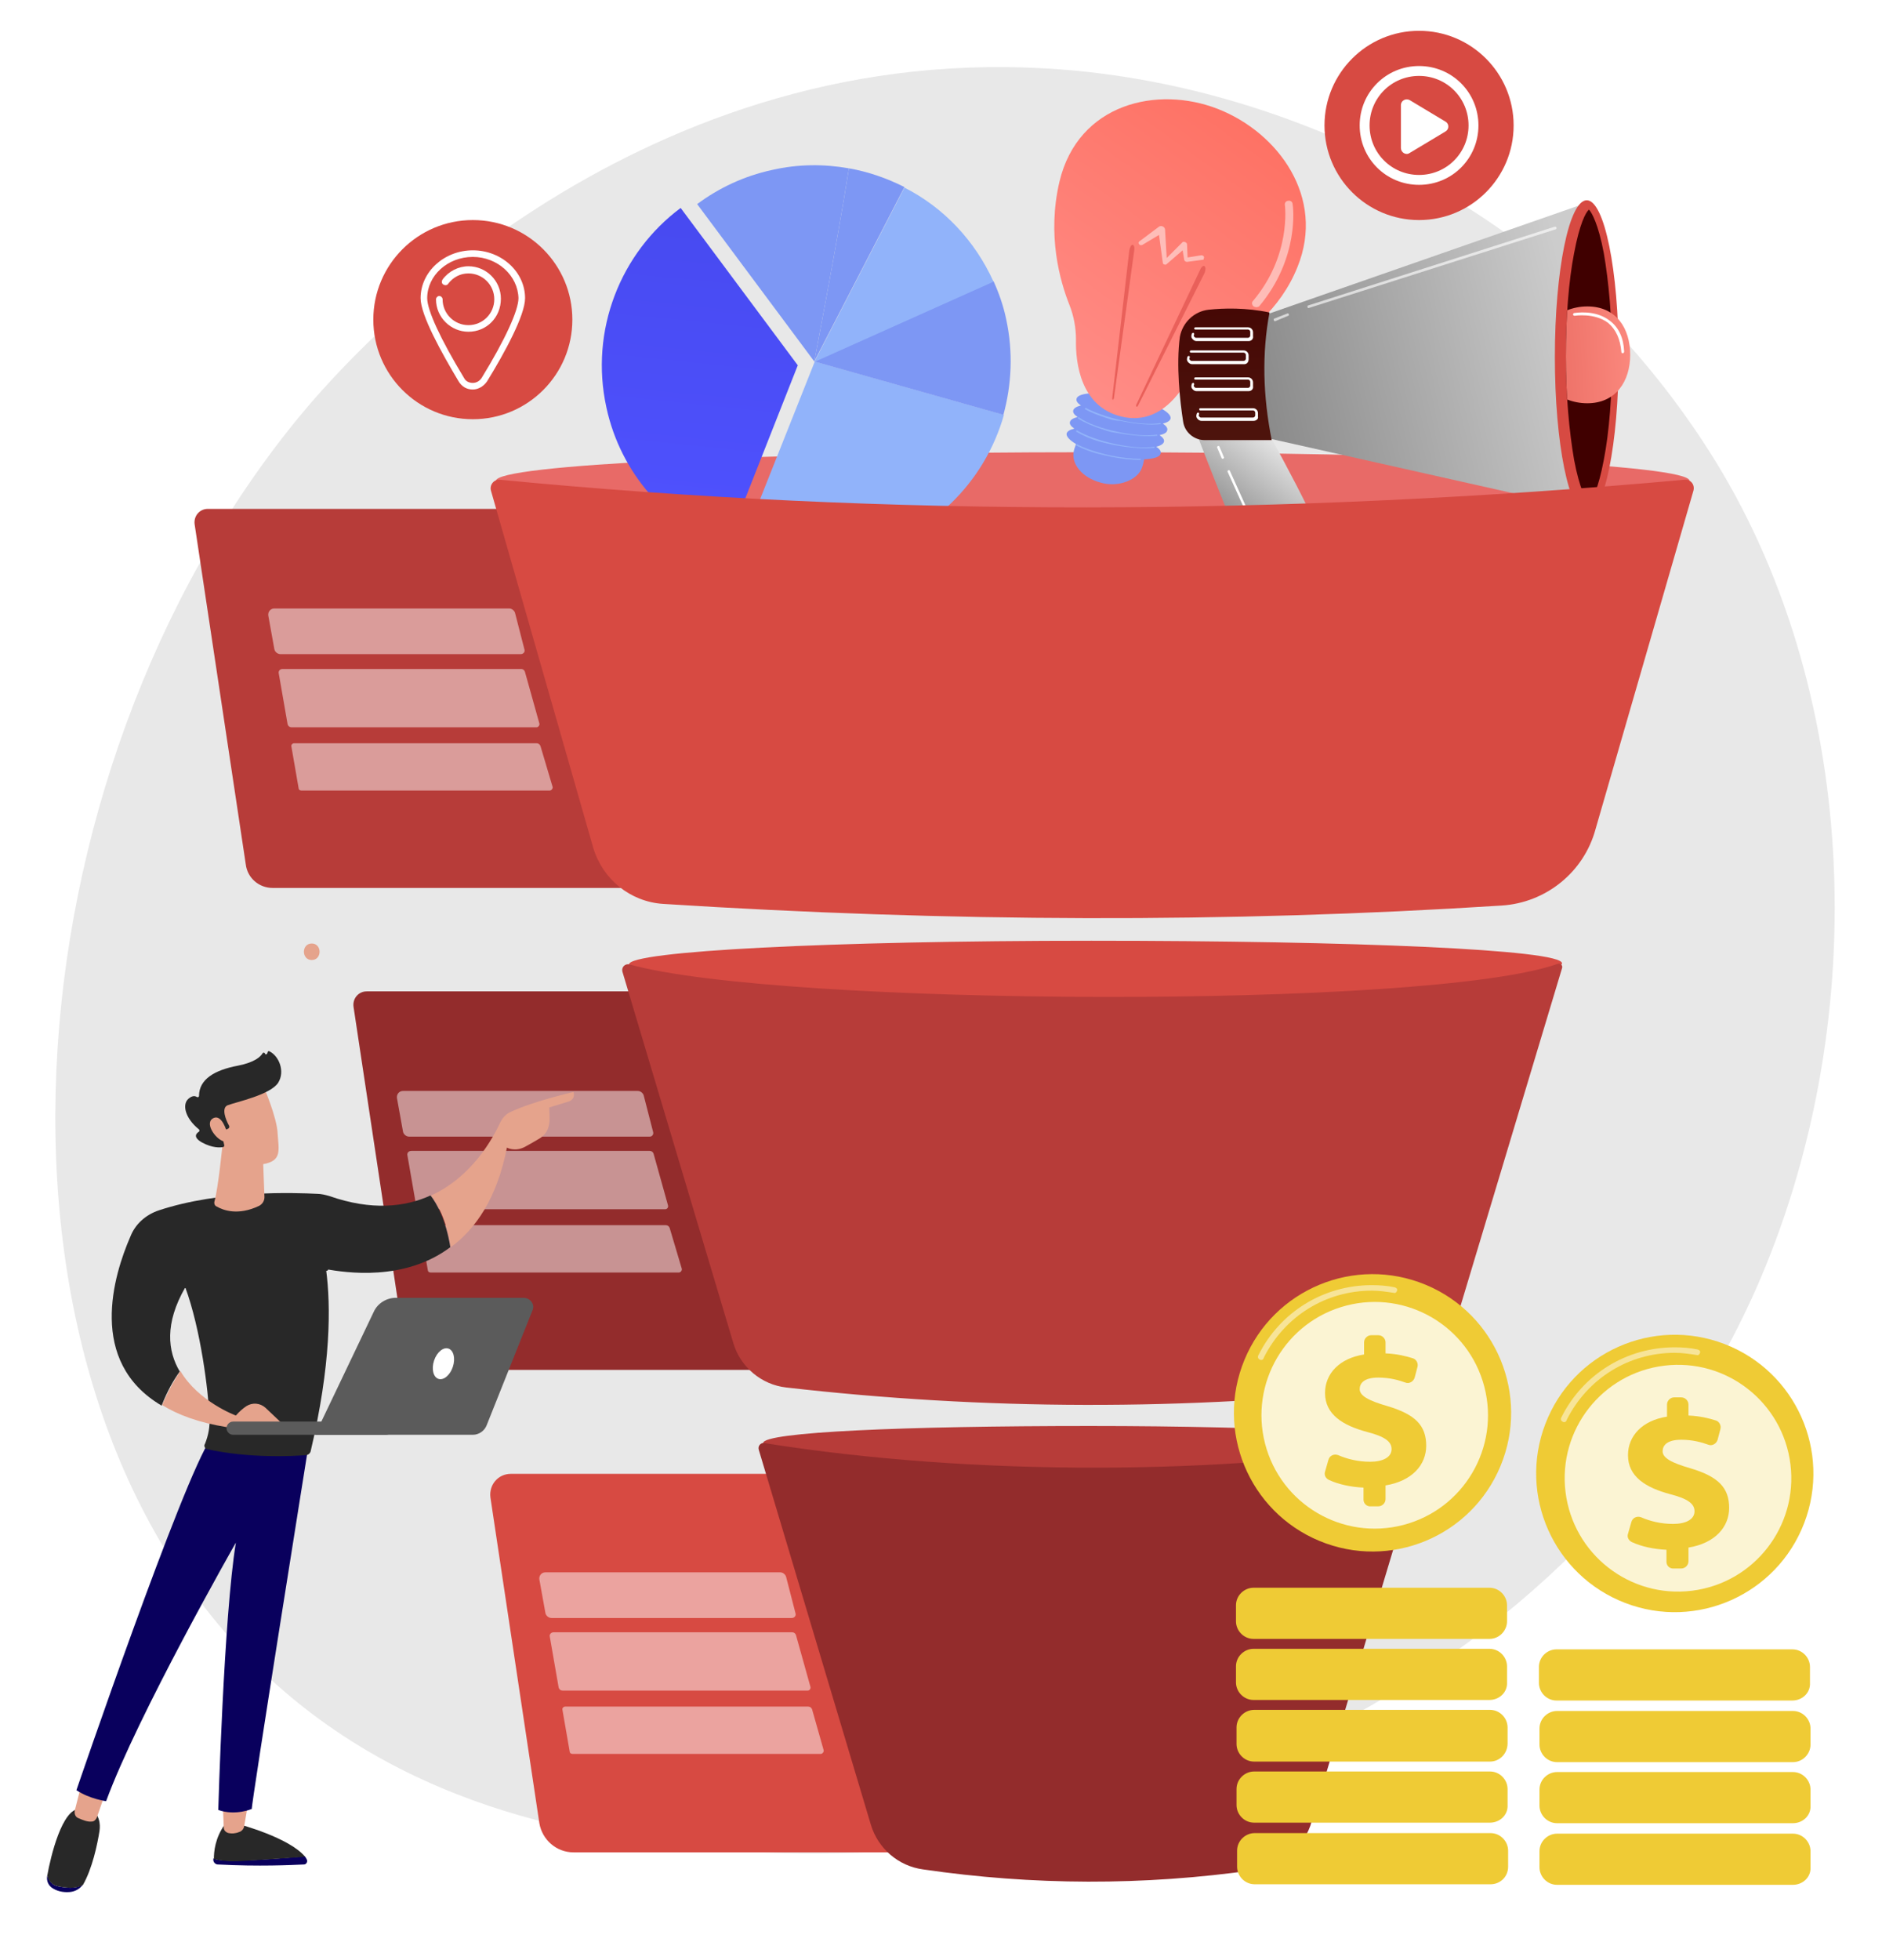 <?xml version="1.0" encoding="utf-8"?>
<!-- Generator: Adobe Illustrator 26.0.3, SVG Export Plug-In . SVG Version: 6.00 Build 0)  -->
<svg version="1.1" xmlns="http://www.w3.org/2000/svg" xmlns:xlink="http://www.w3.org/1999/xlink" x="0px" y="0px" width="342.3px"
	 height="356.2px" viewBox="0 0 342.3 356.2" style="enable-background:new 0 0 342.3 356.2;" xml:space="preserve">
<style type="text/css">
	.st0{fill:#E8E8E8;}
	.st1{fill:#B73C39;}
	.st2{opacity:0.49;fill:#FFFFFF;}
	.st3{fill:#932C2C;}
	.st4{fill:#D74A42;}
	.st5{fill:#E86A67;}
	.st6{fill:#7D97F4;}
	.st7{fill:#91B3FA;}
	.st8{fill:url(#SVGID_1_);}
	.st9{fill:url(#SVGID_00000102525348393690621430000009346525963222069687_);}
	.st10{fill:url(#SVGID_00000058555937507522724940000011799020853405816451_);}
	.st11{fill:url(#SVGID_00000111909906618428381060000015805246718066620826_);}
	.st12{fill:url(#SVGID_00000152983084011497155650000006577843945962771592_);}
	.st13{fill:url(#SVGID_00000051376690000405405330000013822402586456414653_);}
	
		.st14{clip-path:url(#SVGID_00000008868066867739213870000005021922199138956418_);fill:url(#SVGID_00000139282315306930230990000003579471724683662520_);}
	.st15{fill:url(#SVGID_00000076592946541053605150000018235904056517949340_);}
	.st16{fill:#FFFFFF;}
	.st17{opacity:0.64;fill:#FFFFFF;}
	.st18{fill:url(#SVGID_00000098906199583353641040000004234040375496524934_);}
	.st19{fill-rule:evenodd;clip-rule:evenodd;fill:#FFFFFF;}
	.st20{fill:#EFCB35;}
	.st21{opacity:0.78;fill:#FFFFFF;}
	.st22{fill:#09005D;}
	.st23{fill:#282828;}
	.st24{fill:#E5A38C;}
	.st25{fill:#5B5B5B;}
</style>
<g id="Background">
</g>
<g id="Illustration">
	<path class="st0" d="M320.2,232.4C287.4,309,200.8,341.9,133,336.3c-18.5-1.5-55.8-4.6-84.9-32.1C-7.7,251.4,0.9,140.9,54.3,75.9
		c6.9-8.4,54.6-64.5,128.8-63.7c54.4,0.5,92.6,31.3,97.2,35.1c5.9,4.8,18.8,16.3,30.5,34.6C338.2,124.7,340.6,184.5,320.2,232.4z"/>
	<g>
		<path class="st1" d="M129.3,161.4H49.6c-2.5,0-4.6-1.8-4.9-4.3l-9.3-61.8c-0.2-1.5,0.9-2.8,2.4-2.8h91.5V161.4z"/>
		<g>
			<path class="st2" d="M97.6,132.2H53c-0.3,0-0.6-0.2-0.7-0.6l-1.6-9.2c-0.1-0.4,0.2-0.8,0.7-0.8h43.4c0.3,0,0.6,0.2,0.7,0.6
				l2.6,9.3C98.2,131.8,97.9,132.2,97.6,132.2z"/>
			<path class="st2" d="M100.5,143c0.1,0.3-0.2,0.7-0.5,0.7H54.8c-0.3,0-0.5-0.2-0.5-0.5l-1.3-7.5c-0.1-0.3,0.2-0.6,0.5-0.6h44.1
				c0.3,0,0.6,0.2,0.7,0.5L100.5,143z"/>
			<path class="st2" d="M94.7,118.9H51c-0.5,0-1-0.4-1.1-0.9l-1.1-6.1c-0.1-0.7,0.4-1.3,1.1-1.3h42.7c0.5,0,1,0.4,1.1,0.9l1.7,6.6
				C95.5,118.5,95.2,118.9,94.7,118.9z"/>
		</g>
	</g>
	<g>
		<path class="st3" d="M158.2,249H78.5c-2.5,0-4.6-1.8-4.9-4.3L64.3,183c-0.2-1.5,0.9-2.8,2.4-2.8h91.5V249z"/>
		<g>
			<path class="st2" d="M121,219.8H76.4c-0.3,0-0.6-0.2-0.7-0.6l-1.6-9.2c-0.1-0.4,0.2-0.8,0.7-0.8h43.4c0.3,0,0.6,0.2,0.7,0.6
				l2.6,9.3C121.6,219.5,121.3,219.8,121,219.8z"/>
			<path class="st2" d="M124,230.6c0.1,0.3-0.2,0.7-0.5,0.7l-45.2,0c-0.3,0-0.5-0.2-0.5-0.5l-1.3-7.5c-0.1-0.3,0.2-0.6,0.5-0.6h44.1
				c0.3,0,0.6,0.2,0.7,0.5L124,230.6z"/>
			<path class="st2" d="M118.2,206.6H74.4c-0.5,0-1-0.4-1.1-0.9l-1.1-6.1c-0.1-0.7,0.4-1.3,1.1-1.3H116c0.5,0,1,0.4,1.1,0.9l1.7,6.6
				C118.9,206.2,118.6,206.6,118.2,206.6z"/>
		</g>
	</g>
	<g>
		<path class="st4" d="M182.9,336.7h-78.6c-3.1,0-5.7-2.3-6.2-5.3l-8.9-59.2c-0.3-2.3,1.4-4.3,3.7-4.3h90V336.7z"/>
		<g>
			<path class="st2" d="M146.9,307.3h-44.6c-0.3,0-0.6-0.2-0.7-0.6l-1.6-9.2c-0.1-0.4,0.2-0.8,0.7-0.8h43.4c0.3,0,0.6,0.2,0.7,0.6
				l2.6,9.3C147.5,307,147.2,307.3,146.9,307.3z"/>
			<path class="st2" d="M149.8,318.1c0.1,0.3-0.2,0.7-0.5,0.7h-45.2c-0.3,0-0.5-0.2-0.5-0.5l-1.3-7.5c-0.1-0.3,0.2-0.6,0.5-0.6H147
				c0.3,0,0.6,0.2,0.7,0.5L149.8,318.1z"/>
			<path class="st2" d="M144,294.1h-43.7c-0.5,0-1-0.4-1.1-0.9l-1.1-6.1c-0.1-0.7,0.4-1.3,1.1-1.3h42.7c0.5,0,1,0.4,1.1,0.9l1.7,6.6
				C144.8,293.7,144.5,294.1,144,294.1z"/>
		</g>
	</g>
	<path class="st1" d="M259,262.7c0,2-26.9,5.8-60.5,5.8s-59.7-4.3-59.7-6.2c0-2,25.8-3.1,59.4-3.1S259,260.7,259,262.7z"/>
	<path class="st4" d="M284.1,175.1c0,2.5-42.2,8.6-89.7,8.6s-80-6-80-8.4s36.6-4.3,84.1-4.3S284.1,172.6,284.1,175.1z"/>
	<path class="st1" d="M253.2,252.3c-37.7,4.2-74.4,4-110.2-0.1c-4.5-0.5-8.3-3.7-9.6-8l-20.2-67.6c-0.2-0.8,0.5-1.5,1.3-1.3
		c27.1,7.6,145.4,8.2,168.8-0.1c0.5-0.2,1,0.3,0.8,0.8l-20.3,67.5C262.4,248.3,258.2,251.7,253.2,252.3z"/>
	<path class="st3" d="M228.2,339.9c-20.3,2.9-40.4,2.8-60.3-0.1c-4.5-0.6-8.2-3.8-9.5-8.1l-20.4-68.2c-0.2-0.7,0.4-1.3,1-1.2
		c38.1,6.1,83.8,5.8,118.3,0.1c0.9-0.1,1.6,0.7,1.4,1.6l-20.1,67C237.3,335.7,233.2,339.2,228.2,339.9z"/>
	<path class="st5" d="M307.3,87.4c0,2.9-47.8,5.2-108.6,5.2S90.2,90.3,90.2,87.4c0-2.9,47.8-5.2,108.6-5.2S307.3,84.5,307.3,87.4z"
		/>
	<g>
		<path class="st6" d="M212.3,78.2c0.1-0.4-0.2-0.8-0.8-1.2c0.8-0.2,1.3-0.5,1.4-0.9c0.3-1.2-3.3-3-8.1-4c-4.7-1-8.8-0.8-9,0.4
			c-0.1,0.4,0.2,0.8,0.8,1.2c-0.8,0.2-1.3,0.5-1.4,0.9c-0.1,0.4,0.2,0.8,0.8,1.2c-0.8,0.2-1.3,0.5-1.4,0.9c-0.1,0.4,0.2,0.8,0.8,1.2
			c-0.8,0.2-1.3,0.5-1.4,0.9c-0.1,0.5,0.5,1.2,1.7,1.9c-0.1,0.4-0.3,0.8-0.4,1.3c-0.5,2.3,1.5,4.8,4.8,5.7c3.3,1,6.9-0.5,7.6-2.7
			c0.2-0.5,0.3-1,0.4-1.5c1.7-0.1,2.9-0.4,3-1.1c0.1-0.4-0.2-0.8-0.8-1.2c0.8-0.2,1.3-0.5,1.4-0.9c0.1-0.4-0.2-0.8-0.8-1.2
			C211.7,78.9,212.2,78.7,212.3,78.2z"/>
		<g>
			<path class="st7" d="M199.4,82.4c-1.4-0.4-2.6-0.9-3.6-1.4c-0.1,0-0.1-0.1,0-0.2c0-0.1,0.1-0.1,0.2,0c1.5,0.8,3.7,1.5,6,2
				c1.9,0.4,3.8,0.6,5.4,0.6c0.1,0,0.1,0.1,0.1,0.1c0,0.1-0.1,0.1-0.1,0.1c-1.6,0-3.5-0.2-5.4-0.6C201.1,82.8,200.2,82.6,199.4,82.4
				z"/>
			<path class="st7" d="M200.1,80.3c-1.8-0.5-3.3-1.2-4.3-1.8c-0.1,0-0.1-0.1,0-0.2c0-0.1,0.1-0.1,0.2,0c1.5,0.9,4,1.8,6.8,2.4
				c2.7,0.6,5.4,0.8,7.1,0.5c0.1,0,0.1,0,0.1,0.1c0,0.1,0,0.1-0.1,0.1c-1.7,0.2-4.4,0-7.2-0.5C201.7,80.7,200.9,80.5,200.1,80.3z"/>
			<path class="st7" d="M200.7,78.1c-1.9-0.6-3.5-1.3-4.6-2c-0.1,0-0.1-0.1,0-0.2c0-0.1,0.1-0.1,0.2,0c1.4,1,4,2,7,2.6
				c2.7,0.6,5.4,0.8,7.1,0.5c0.1,0,0.1,0,0.1,0.1c0,0.1,0,0.1-0.1,0.1c-1.7,0.2-4.4,0-7.2-0.5C202.3,78.6,201.5,78.4,200.7,78.1z"/>
			<path class="st7" d="M201.3,76c-1.5-0.5-2.9-1-3.9-1.6c-0.1,0-0.1-0.1,0-0.2c0-0.1,0.1-0.1,0.2,0c1.5,0.8,3.8,1.6,6.3,2.2
				c2.7,0.6,5.4,0.8,7.1,0.5c0.1,0,0.1,0,0.1,0.1c0,0.1,0,0.1-0.1,0.1c-1.7,0.2-4.4,0-7.2-0.6C203,76.5,202.1,76.3,201.3,76z"/>
		</g>
		<linearGradient id="SVGID_1_" gradientUnits="userSpaceOnUse" x1="186.283" y1="79.298" x2="229.202" y2="19.423">
			<stop  offset="0" style="stop-color:#FF928E"/>
			<stop  offset="1" style="stop-color:#FE7062"/>
		</linearGradient>
		<path class="st8" d="M195.7,61.7c0-2.1-0.4-4.3-1.2-6.3c-1.7-4.3-4.1-12.6-1.8-22.4c3.4-14.2,17.8-17.5,28.8-13.2
			s19.6,16.1,14.5,28.7c-3.1,7.8-9.4,12.5-13.8,15c-2.8,1.6-5.1,3.8-6.8,6.5c-2.1,3.3-5.8,7.1-11.5,5.7
			C196.6,73.9,195.6,66.1,195.7,61.7z"/>
		
			<linearGradient id="SVGID_00000104669635178938299870000017322827713694961828_" gradientUnits="userSpaceOnUse" x1="-396.791" y1="-99.403" x2="-367.382" y2="-153.98" gradientTransform="matrix(0.958 0.286 -0.286 0.958 354.776 480.125)">
			<stop  offset="0" style="stop-color:#E1473D"/>
			<stop  offset="1" style="stop-color:#E9605A"/>
		</linearGradient>
		<path style="fill:url(#SVGID_00000104669635178938299870000017322827713694961828_);" d="M206.7,73.5l11.6-24.5
			c0.2-0.5,0.6-0.8,0.8-0.6c0.2,0.2,0.2,0.7,0,1.2c0,0,0,0,0,0L207,73.7c-0.1,0.2-0.2,0.3-0.3,0.2C206.6,73.8,206.6,73.6,206.7,73.5
			z"/>
		
			<linearGradient id="SVGID_00000075849483869208446220000006611479526687351445_" gradientUnits="userSpaceOnUse" x1="-403.723" y1="-103.133" x2="-374.315" y2="-157.711" gradientTransform="matrix(0.958 0.286 -0.286 0.958 354.776 480.125)">
			<stop  offset="0" style="stop-color:#E1473D"/>
			<stop  offset="1" style="stop-color:#E9605A"/>
		</linearGradient>
		<path style="fill:url(#SVGID_00000075849483869208446220000006611479526687351445_);" d="M202.6,72.4l3.7-26.9
			c0.1-0.6-0.1-1-0.3-1c-0.3,0-0.5,0.5-0.6,1c0,0,0,0,0,0l-3.1,26.8c0,0.2,0,0.4,0.1,0.3C202.4,72.8,202.5,72.6,202.6,72.4z"/>
		<path class="st2" d="M219,46.7c-0.1-0.2-0.3-0.3-0.5-0.3l-2.5,0.4l-0.1-2.4c0-0.1-0.1-0.3-0.2-0.3c-0.2-0.2-0.6-0.2-0.7,0l0,0
			l-2.8,2.8l-0.3-5.2l0,0c0-0.1-0.1-0.3-0.2-0.4c-0.2-0.2-0.6-0.3-0.9-0.1l-3.6,2.7c-0.1,0.1-0.2,0.3,0,0.5c0.1,0.2,0.4,0.2,0.6,0.1
			l3-1.8l0.7,5.1l0,0c0,0.1,0.1,0.2,0.1,0.2c0.2,0.1,0.4,0.2,0.6,0l2.9-2.5l0.3,1.8l0,0c0,0,0,0,0,0c0.1,0.2,0.3,0.3,0.5,0.3l3-0.4
			C218.9,47.1,219,46.9,219,46.7z"/>
		<path class="st2" d="M223.4,60.4c-0.1,0-0.3-0.1-0.4-0.3c-0.2-0.3-0.2-0.8,0.1-1c0.9-0.7,1.8-1.4,2.6-2.2c0.3-0.3,0.8-0.3,1,0
			c0.3,0.3,0.3,0.8,0,1c-0.9,0.8-1.8,1.6-2.8,2.3C223.8,60.4,223.6,60.5,223.4,60.4z"/>
		<path class="st2" d="M228.3,55.8c-0.1,0-0.2-0.1-0.3-0.1c-0.3-0.3-0.4-0.7-0.1-1c7-8.3,5.8-17.3,5.8-17.4
			c-0.1-0.4,0.2-0.8,0.6-0.8c0.4-0.1,0.8,0.2,0.8,0.6c0.1,0.4,1.3,9.8-6.1,18.6C228.8,55.8,228.5,55.9,228.3,55.8z"/>
	</g>
	<g>
		
			<linearGradient id="SVGID_00000139257304685454224820000005116194665003814044_" gradientUnits="userSpaceOnUse" x1="214.525" y1="110.221" x2="235.333" y2="82.308">
			<stop  offset="0" style="stop-color:#333333"/>
			<stop  offset="1" style="stop-color:#E6E6E6"/>
		</linearGradient>
		<path style="fill:url(#SVGID_00000139257304685454224820000005116194665003814044_);" d="M216.5,75.8c0,0,9.5,25.1,12.5,30.3
			c3.5,6.1,13.7,2.2,13.2-2.9c-0.5-5.1-12.4-26.1-12.4-26.1L216.5,75.8z"/>
		
			<linearGradient id="SVGID_00000011025005776616193490000010571115978303795610_" gradientUnits="userSpaceOnUse" x1="287.91" y1="64.779" x2="221.428" y2="80.24">
			<stop  offset="3.597120e-03" style="stop-color:#CCCCCC"/>
			<stop  offset="1" style="stop-color:#808080"/>
		</linearGradient>
		<polygon style="fill:url(#SVGID_00000011025005776616193490000010571115978303795610_);" points="229.4,57.5 288.5,36.9 
			287.9,92.5 227.7,79 		"/>
		<ellipse class="st4" cx="288.6" cy="64.9" rx="5.8" ry="28.5"/>
		
			<linearGradient id="SVGID_00000171700582237606790780000012537842191347807384_" gradientUnits="userSpaceOnUse" x1="356.006" y1="14.138" x2="318.127" y2="42.741">
			<stop  offset="0" style="stop-color:#4D130C"/>
			<stop  offset="1" style="stop-color:#400000"/>
		</linearGradient>
		<path style="fill:url(#SVGID_00000171700582237606790780000012537842191347807384_);" d="M289,91.5c-0.5-0.5-1.7-2.6-2.7-7.9
			c-0.9-5.2-1.5-11.8-1.5-18.8c0-7,0.5-13.7,1.5-18.8c1-5.3,2.1-7.4,2.7-7.9c0.5,0.5,1.7,2.6,2.7,7.9c0.9,5.2,1.5,11.8,1.5,18.8
			c0,7-0.5,13.7-1.5,18.8C290.7,88.9,289.6,90.9,289,91.5z"/>
		<g>
			<defs>
				<path id="SVGID_00000013176143647246133480000007130012748428537490_" d="M289,91.5c-0.5-0.5-1.7-2.6-2.7-7.9
					c-0.9-5.2-1.5-11.8-1.5-18.8c0-7,0.5-13.7,1.5-18.8c1-5.3,2.1-7.4,2.7-7.9c0.5,0.5,1.7,2.6,2.7,7.9c0.9,5.2,8.4,11.8,8.4,18.8
					c0,7-7.5,13.7-8.4,18.8C290.7,88.9,289.6,90.9,289,91.5z"/>
			</defs>
			<clipPath id="SVGID_00000147214265086467835430000002902045085689622668_">
				<use xlink:href="#SVGID_00000013176143647246133480000007130012748428537490_"  style="overflow:visible;"/>
			</clipPath>
			
				<linearGradient id="SVGID_00000036935377894638198700000001636049347253874563_" gradientUnits="userSpaceOnUse" x1="301.483" y1="63.758" x2="260.203" y2="66.127">
				<stop  offset="0" style="stop-color:#FF9085"/>
				<stop  offset="1" style="stop-color:#D74A42"/>
			</linearGradient>
			
				<path style="clip-path:url(#SVGID_00000147214265086467835430000002902045085689622668_);fill:url(#SVGID_00000036935377894638198700000001636049347253874563_);" d="
				M296.5,64.5c0,4.8-2.6,8.8-7.8,8.8c-5.2,0-9.4-3.9-9.4-8.8c0-4.8,4.2-8.8,9.4-8.8C293.9,55.7,296.5,59.6,296.5,64.5z"/>
		</g>
		
			<linearGradient id="SVGID_00000066518070349429925760000006033394404343974528_" gradientUnits="userSpaceOnUse" x1="223.287" y1="78.424" x2="221.765" y2="40.107">
			<stop  offset="0" style="stop-color:#4D130C"/>
			<stop  offset="1" style="stop-color:#400000"/>
		</linearGradient>
		<path style="fill:url(#SVGID_00000066518070349429925760000006033394404343974528_);" d="M219.8,56.3c2.8-0.3,6.8-0.4,11.1,0.5
			c-1.4,7.4-1.2,15.2,0.4,23.2l-12.2,0c-1.9,0-3.6-1.4-3.9-3.3c-0.6-3.8-1.3-10.3-0.6-15.5C215.1,58.6,217.2,56.6,219.8,56.3z"/>
		<path class="st16" d="M227.1,62h-9.5c-0.3,0-0.6-0.2-0.8-0.5c-0.2-0.3-0.1-0.6,0-0.9c0.1-0.1,0.2-0.1,0.3-0.1
			c0.1,0.1,0.1,0.2,0.1,0.3c-0.1,0.1-0.1,0.3,0,0.4c0.1,0.1,0.2,0.2,0.3,0.2h9.5c0.2,0,0.4-0.2,0.4-0.4v-0.7c0-0.2-0.2-0.4-0.4-0.4
			h-9.6c-0.1,0-0.2-0.1-0.2-0.2c0-0.1,0.1-0.2,0.2-0.2h9.6c0.5,0,0.9,0.4,0.9,0.9v0.7C228,61.6,227.6,62,227.1,62z"/>
		<path class="st16" d="M226.3,66.2h-9.5c-0.3,0-0.6-0.2-0.8-0.5c-0.2-0.3-0.1-0.6,0-0.9c0.1-0.1,0.2-0.1,0.3-0.1
			c0.1,0.1,0.1,0.2,0.1,0.3c-0.1,0.1-0.1,0.3,0,0.4c0.1,0.1,0.2,0.2,0.3,0.2h9.5c0.2,0,0.4-0.2,0.4-0.4v-0.7c0-0.2-0.2-0.4-0.4-0.4
			h-9.6c-0.1,0-0.2-0.1-0.2-0.2c0-0.1,0.1-0.2,0.2-0.2h9.6c0.5,0,0.9,0.4,0.9,0.9v0.7C227.1,65.8,226.8,66.2,226.3,66.2z"/>
		<path class="st17" d="M238,56c-0.1,0-0.2-0.1-0.2-0.2c0-0.1,0-0.3,0.2-0.3l44.8-14.3c0.1,0,0.3,0,0.3,0.2c0,0.1,0,0.3-0.2,0.3
			L238,56C238,56,238,56,238,56z"/>
		<path class="st17" d="M231.9,58.4c-0.1,0-0.2-0.1-0.2-0.2c-0.1-0.1,0-0.3,0.1-0.3l2.3-0.9c0.1-0.1,0.3,0,0.3,0.1
			c0.1,0.1,0,0.3-0.1,0.3L231.9,58.4C232,58.4,231.9,58.4,231.9,58.4z"/>
		<path class="st16" d="M227.1,71.1h-9.5c-0.3,0-0.6-0.2-0.8-0.5c-0.2-0.3-0.1-0.6,0-0.9c0.1-0.1,0.2-0.1,0.3-0.1
			c0.1,0.1,0.1,0.2,0.1,0.3c-0.1,0.1-0.1,0.3,0,0.4c0.1,0.1,0.2,0.2,0.3,0.2h9.5c0.2,0,0.4-0.2,0.4-0.4v-0.7c0-0.2-0.2-0.4-0.4-0.4
			h-9.6c-0.1,0-0.2-0.1-0.2-0.2c0-0.1,0.1-0.2,0.2-0.2h9.6c0.5,0,0.9,0.4,0.9,0.9v0.7C228,70.7,227.6,71.1,227.1,71.1z"/>
		<path class="st16" d="M228,76.5h-9.5c-0.3,0-0.6-0.2-0.8-0.5c-0.2-0.3-0.1-0.6,0-0.9c0.1-0.1,0.2-0.1,0.3-0.1
			c0.1,0.1,0.1,0.2,0.1,0.3c-0.1,0.1-0.1,0.3,0,0.4c0.1,0.1,0.2,0.2,0.3,0.2h9.5c0.2,0,0.4-0.2,0.4-0.4V75c0-0.2-0.2-0.4-0.4-0.4
			h-9.6c-0.1,0-0.2-0.1-0.2-0.2c0-0.1,0.1-0.2,0.2-0.2h9.6c0.5,0,0.9,0.4,0.9,0.9v0.7C228.9,76.1,228.5,76.5,228,76.5z"/>
		<path class="st16" d="M236.5,106.2c-0.4,0-0.9,0-1.3-0.1c-1.9-0.4-3.5-1.7-4.3-3.5l-7.6-16.8c-0.1-0.1,0-0.3,0.1-0.3
			c0.1-0.1,0.3,0,0.3,0.1l7.6,16.8c0.7,1.7,2.2,2.8,4,3.2c1.7,0.4,3.5-0.1,4.8-1.2c0.1-0.1,0.1-0.1,0.2-0.2c0.1-0.1,0.3-0.1,0.3,0
			c0.1,0.1,0.1,0.3,0,0.3c-0.1,0.1-0.1,0.1-0.2,0.2C239.3,105.7,237.9,106.2,236.5,106.2z"/>
		<path class="st16" d="M222.4,83.4c-0.1,0-0.2-0.1-0.2-0.1l-0.8-1.9c-0.1-0.1,0-0.3,0.1-0.3c0.1-0.1,0.3,0,0.3,0.1l0.8,1.9
			C222.7,83.2,222.6,83.3,222.4,83.4C222.4,83.4,222.4,83.4,222.4,83.4z"/>
		<path class="st16" d="M295.1,64.2c-0.1,0-0.2-0.1-0.2-0.2c-0.2-2.4-1-4.1-2.4-5.3c-2.5-1.9-6.1-1.3-6.1-1.3
			c-0.1,0-0.3-0.1-0.3-0.2c0-0.1,0.1-0.3,0.2-0.3c0.2,0,3.8-0.7,6.5,1.4c1.6,1.2,2.5,3.1,2.6,5.6C295.4,64.1,295.3,64.2,295.1,64.2
			C295.1,64.2,295.1,64.2,295.1,64.2z"/>
	</g>
	<g>
		<path class="st7" d="M135,98.9c6.4,2.5,13.6,3.3,20.9,1.7c13.3-2.9,23.2-12.9,26.7-25.2l-34.4-9.7L135,98.9z"/>
		<path class="st6" d="M182.5,75.4C184,69.9,184.3,64,183,58c-0.5-2.4-1.3-4.7-2.3-6.9l-32.6,14.6L182.5,75.4z"/>
		<path class="st7" d="M180.7,51.2c-3.4-7.5-9.1-13.5-16.2-17.1l-16.4,31.7L180.7,51.2z"/>
		
			<linearGradient id="SVGID_00000065782541927865154370000013291244521787286198_" gradientUnits="userSpaceOnUse" x1="-1584.331" y1="-1125.758" x2="-1652.022" y2="-1224.218" gradientTransform="matrix(0.763 0.646 -0.646 0.763 605.83 1981.921)">
			<stop  offset="0" style="stop-color:#4F52FF"/>
			<stop  offset="1" style="stop-color:#4042E2"/>
		</linearGradient>
		<path style="fill:url(#SVGID_00000065782541927865154370000013291244521787286198_);" d="M145.1,66.4l-21.3-28.6
			c-10.9,8.1-16.6,22.2-13.5,36.3c2.6,12,11.1,21.3,21.7,25.5L145.1,66.4z"/>
		<path class="st6" d="M164.5,34c-3.2-1.6-6.6-2.8-10.1-3.4c-2.1,13.4-6.3,35.1-6.3,35.1L164.5,34z"/>
		<path class="st6" d="M154.4,30.6c-4.5-0.8-9.2-0.8-14,0.3c-5.1,1.1-9.7,3.3-13.6,6.2l21.3,28.6C148.1,65.7,152.3,44,154.4,30.6z"
			/>
	</g>
	<g>
		<circle class="st4" cx="258.1" cy="22.8" r="17.2"/>
		<g>
			<path class="st16" d="M258.1,33.6c-6,0-10.8-4.8-10.8-10.8s4.8-10.8,10.8-10.8c6,0,10.8,4.8,10.8,10.8S264.1,33.6,258.1,33.6z
				 M258.1,13.8c-5,0-9,4-9,9s4,9,9,9c5,0,9-4,9-9S263.1,13.8,258.1,13.8z"/>
			<path class="st19" d="M254.8,26.9v-7.8c0-0.8,0.9-1.3,1.6-0.9l6.5,3.9c0.7,0.4,0.7,1.4,0,1.8l-6.5,3.9
				C255.7,28.3,254.8,27.7,254.8,26.9z"/>
		</g>
	</g>
	<g>
		<circle class="st4" cx="86" cy="58.1" r="18.1"/>
		<g>
			<path class="st16" d="M86,70.8c-1.1,0-2-0.5-2.6-1.5c-3.1-5.2-6.9-12-6.9-15.1c0-4.8,4.3-8.7,9.5-8.7s9.5,3.9,9.5,8.7
				c0,3.1-3.7,9.9-6.9,15.1C88,70.2,87,70.8,86,70.8z M86,46.7c-4.6,0-8.3,3.4-8.3,7.5c0,2.2,2.4,7.4,6.7,14.5
				c0.3,0.6,0.9,0.9,1.6,0.9c0.6,0,1.2-0.3,1.6-0.9c4.3-7,6.7-12.3,6.7-14.5C94.2,50.1,90.5,46.7,86,46.7z"/>
			<path class="st16" d="M85.2,60.3c-3.2,0-5.9-2.6-5.9-5.9c0-0.3,0.3-0.6,0.6-0.6c0.3,0,0.6,0.3,0.6,0.6c0,2.6,2.1,4.7,4.7,4.7
				c2.6,0,4.7-2.1,4.7-4.7c0-2.6-2.1-4.7-4.7-4.7c-1.5,0-2.8,0.7-3.7,1.9c-0.2,0.3-0.6,0.3-0.9,0.1c-0.3-0.2-0.3-0.6-0.1-0.9
				c1.1-1.5,2.9-2.4,4.7-2.4c3.2,0,5.9,2.6,5.9,5.9C91.1,57.7,88.5,60.3,85.2,60.3z"/>
		</g>
	</g>
	<path class="st4" d="M273.1,164.6c-49.9,3.2-100.7,3-152.5-0.3c-6-0.4-11-4.5-12.7-10.2L89.3,89.2c-0.3-1,0.5-2.1,1.6-2
		c70.4,6.8,142.3,6.6,215.5,0c1.1-0.1,1.9,0.9,1.6,2l-17.8,61.5C288.1,158.5,281.2,164.1,273.1,164.6z"/>
	<g>
		<g>
			
				<ellipse transform="matrix(0.383 -0.924 0.924 0.383 -83.207 388.992)" class="st20" cx="249.5" cy="256.8" rx="25.2" ry="25.2"/>
			
				<ellipse transform="matrix(0.634 -0.773 0.773 0.634 -107.251 286.91)" class="st20" cx="249.5" cy="256.8" rx="24.3" ry="24.3"/>
			<path class="st2" d="M229.4,247.2c-0.1,0-0.2,0-0.3-0.1c-0.3-0.1-0.4-0.5-0.2-0.8c3.9-7.8,11.8-12.7,20.6-12.7
				c1.4,0,2.8,0.1,4.2,0.4c0.3,0.1,0.5,0.3,0.4,0.6c-0.1,0.3-0.3,0.5-0.6,0.4c-1.3-0.2-2.6-0.4-4-0.4c-8.3,0-15.8,4.6-19.6,12.1
				C229.8,247.1,229.6,247.2,229.4,247.2z"/>
			
				<ellipse transform="matrix(0.968 -0.251 0.251 0.968 -56.546 70.939)" class="st21" cx="250" cy="257.3" rx="20.6" ry="20.6"/>
			<g>
				<path class="st20" d="M248,272.6v-2.2c-2.3-0.1-4.6-0.6-6.3-1.4c-0.6-0.3-0.9-0.9-0.7-1.5l0.6-2.1c0.2-0.8,1-1.2,1.8-0.9
					c1.6,0.7,3.6,1.2,5.8,1.2c2.3,0,3.9-0.8,3.9-2.3c0-1.4-1.3-2.3-4.4-3.1c-4.5-1.2-7.7-3.2-7.7-7.1c0-3.5,2.6-6.3,7.1-7V244
					c0-0.7,0.6-1.3,1.3-1.3h1.3c0.7,0,1.3,0.6,1.3,1.3v2c2.2,0.1,3.7,0.5,5,0.9c0.6,0.2,1,0.9,0.8,1.6l-0.5,1.9
					c-0.2,0.7-1,1.2-1.7,0.9c-1.1-0.4-2.8-0.9-4.9-0.9c-2.7,0-3.4,1.1-3.4,2.1c0,1.2,1.6,2.1,5.1,3.1c5,1.5,7,3.5,7,7.2
					c0,3.4-2.5,6.4-7.4,7.2v2.5c0,0.7-0.6,1.3-1.3,1.3h-1.3C248.6,273.9,248,273.3,248,272.6z"/>
			</g>
		</g>
		<path class="st20" d="M270.9,297.9h-42.9c-1.8,0-3.2-1.5-3.2-3.2v-2.9c0-1.8,1.5-3.2,3.2-3.2h42.9c1.8,0,3.2,1.5,3.2,3.2v2.9
			C274.1,296.4,272.7,297.9,270.9,297.9z"/>
		<path class="st20" d="M270.9,309h-42.9c-1.8,0-3.2-1.5-3.2-3.2v-2.9c0-1.8,1.5-3.2,3.2-3.2l42.9,0c1.8,0,3.2,1.5,3.2,3.2v2.9
			C274.2,307.6,272.7,309,270.9,309z"/>
		<path class="st20" d="M271,320.2h-42.9c-1.8,0-3.2-1.5-3.2-3.2V314c0-1.8,1.5-3.2,3.2-3.2H271c1.8,0,3.2,1.5,3.2,3.2v2.9
			C274.2,318.7,272.8,320.2,271,320.2z"/>
		<path class="st20" d="M271,331.3h-42.9c-1.8,0-3.2-1.5-3.2-3.2v-2.9c0-1.8,1.5-3.2,3.2-3.2H271c1.8,0,3.2,1.5,3.2,3.2v2.9
			C274.3,329.9,272.8,331.3,271,331.3z"/>
		<path class="st20" d="M271.1,342.5h-42.9c-1.8,0-3.2-1.5-3.2-3.2v-2.9c0-1.8,1.5-3.2,3.2-3.2h42.9c1.8,0,3.2,1.5,3.2,3.2v2.9
			C274.3,341.1,272.9,342.5,271.1,342.5z"/>
	</g>
	<g>
		<g>
			
				<ellipse transform="matrix(0.358 -0.934 0.934 0.358 -54.748 456.382)" class="st20" cx="304.6" cy="268" rx="25.2" ry="25.2"/>
			
				<ellipse transform="matrix(0.472 -0.882 0.882 0.472 -75.427 410.114)" class="st20" cx="304.6" cy="268" rx="24.3" ry="24.3"/>
			<path class="st2" d="M284.5,258.5c-0.1,0-0.2,0-0.3-0.1c-0.3-0.1-0.4-0.5-0.2-0.8c3.9-7.8,11.8-12.7,20.6-12.7
				c1.4,0,2.8,0.1,4.2,0.4c0.3,0.1,0.5,0.3,0.4,0.6c-0.1,0.3-0.3,0.5-0.6,0.4c-1.3-0.2-2.6-0.4-4-0.4c-8.3,0-15.8,4.6-19.6,12.1
				C284.9,258.4,284.7,258.5,284.5,258.5z"/>
			
				<ellipse transform="matrix(0.993 -0.122 0.122 0.993 -30.526 39.294)" class="st21" cx="305.1" cy="268.5" rx="20.6" ry="20.6"/>
			<g>
				<path class="st20" d="M303.1,283.9v-2.2c-2.3-0.1-4.6-0.6-6.3-1.4c-0.6-0.3-0.9-0.9-0.7-1.5l0.6-2.1c0.2-0.8,1-1.2,1.8-0.9
					c1.6,0.7,3.6,1.2,5.8,1.2c2.3,0,3.9-0.8,3.9-2.3c0-1.4-1.3-2.3-4.4-3.1c-4.5-1.2-7.7-3.2-7.7-7.1c0-3.5,2.6-6.3,7.1-7v-2.2
					c0-0.7,0.6-1.3,1.3-1.3h1.3c0.7,0,1.3,0.6,1.3,1.3v2c2.2,0.1,3.7,0.5,5,0.9c0.6,0.2,1,0.9,0.8,1.6l-0.5,1.9
					c-0.2,0.7-1,1.2-1.7,0.9c-1.1-0.4-2.8-0.9-4.9-0.9c-2.7,0-3.4,1.1-3.4,2.1c0,1.2,1.6,2.1,5.1,3.1c5,1.5,7,3.5,7,7.2
					c0,3.4-2.5,6.4-7.4,7.2v2.5c0,0.7-0.6,1.3-1.3,1.3h-1.3C303.7,285.2,303.1,284.6,303.1,283.9z"/>
			</g>
		</g>
		<path class="st20" d="M326,309.1h-42.9c-1.8,0-3.2-1.5-3.2-3.2V303c0-1.8,1.5-3.2,3.2-3.2H326c1.8,0,3.2,1.5,3.2,3.2v2.9
			C329.3,307.7,327.8,309.1,326,309.1z"/>
		<path class="st20" d="M326.1,320.3h-42.9c-1.8,0-3.2-1.5-3.2-3.2v-2.9c0-1.8,1.5-3.2,3.2-3.2h42.9c1.8,0,3.2,1.5,3.2,3.2v2.9
			C329.3,318.8,327.9,320.3,326.1,320.3z"/>
		<path class="st20" d="M326.1,331.4h-42.9c-1.8,0-3.2-1.5-3.2-3.2v-2.9c0-1.8,1.5-3.2,3.2-3.2h42.9c1.8,0,3.2,1.5,3.2,3.2v2.9
			C329.4,330,327.9,331.4,326.1,331.4z"/>
		<path class="st20" d="M326.1,342.6h-42.9c-1.8,0-3.2-1.5-3.2-3.2v-2.9c0-1.8,1.5-3.2,3.2-3.2h42.9c1.8,0,3.2,1.5,3.2,3.2v2.9
			C329.4,341.2,327.9,342.6,326.1,342.6z"/>
	</g>
	<g>
		<path class="st22" d="M55.4,337.4c-2.9,0.3-8,0.7-12,0.8c-2.4,0.1-3.8-0.1-4.6-0.4c0,0.1,0,0.2,0,0.3c0,0.4,0.4,0.8,0.8,0.8
			c7.5,0.4,13.5,0.1,15.7,0c0.4,0,0.7-0.5,0.5-0.9C55.7,337.8,55.6,337.6,55.4,337.4z"/>
		<path class="st23" d="M43.5,338.3c4-0.2,9-0.6,12-0.8c-2.9-3.5-12-5.9-12-5.9h-2.6c-1.8,2.5-2,5-2,6.3
			C39.7,338.1,41.1,338.4,43.5,338.3z"/>
		<path class="st24" d="M40.5,327.4l0.2,4.8c0,0.5,0.4,0.9,0.9,1c0.5,0.1,1.2,0.1,1.9-0.2c0.4-0.1,0.8-0.5,0.9-1l0.8-4.6H40.5z"/>
		<g>
			<path class="st22" d="M10.7,342.9c-1.3-0.2-1.8-1.1-2.1-2c0,0,0,0,0,0c-0.2,1,0.2,1.9,1.1,2.4c1,0.6,2.2,0.7,3.1,0.6
				c0.9-0.1,1.8-0.6,2.3-1.4l0,0C14.1,343.2,12.8,343.3,10.7,342.9z"/>
			<path class="st23" d="M16.6,328.8h-2.1c-3.2-0.1-5.3,8.7-5.9,12.1c0.2,0.9,0.8,1.8,2.1,2c2.1,0.4,3.4,0.3,4.4-0.3
				c1.7-3,2.6-7.3,3-9.8C18.5,329.9,16.6,328.8,16.6,328.8z"/>
		</g>
		<path class="st24" d="M14.8,324.4l-1.2,4.7c-0.1,0.6,0.1,1.2,0.7,1.4c0.7,0.3,1.6,0.7,2.4,0.6c0.4,0,0.7-0.3,0.9-0.7l1.7-4.9
			L14.8,324.4z"/>
		<path class="st22" d="M56.1,262.8c0,0-10.5,65.7-10.3,66c0,0-2.9,1.3-6.1,0.2c0,0,1-35.1,3.2-48.6c0,0-17.9,31.4-23.6,47
			c0,0-3-0.4-5.4-2c0,0,19.3-56.5,24.5-64L56.1,262.8z"/>
		<path class="st24" d="M104.3,198.5c0,0-7.1,1.6-11.4,3.6c-0.9,0.4-1.5,1.1-1.9,1.9c-1.3,2.8-5.1,9.9-12.6,13.3
			c1.1,1.4,2.8,4.4,3.6,9.4c4.5-3.3,8.4-8.9,10.2-18.1c0,0,1.4,0.8,3.2-0.1c0.9-0.5,2-1.1,2.8-1.6c0.8-0.5,1.4-1.3,1.6-2.2
			c0.3-1.2,0.1-2.3,0.1-3.4l3.6-1.1C103.6,200.2,104.7,199.7,104.3,198.5z"/>
		<path class="st23" d="M81.9,226.7c-0.8-5-2.5-8-3.6-9.4c-4.6,2.1-10.7,2.8-18.4,0.1c-0.7-0.2-1.5-0.4-2.2-0.4
			c-4.1-0.2-17.6-0.7-28.8,3c-2.4,0.8-4.3,2.5-5.2,4.8c-3,6.9-7.9,22.7,5.7,30.7c1-2.6,2.2-4.7,3.3-6.2c-2.2-3.7-2.8-8.7,1-15.3
			c2.8,7.6,4.2,18.8,4.4,23.7c0.1,1.6-0.2,3.2-0.8,4.7l-0.1,0.2c-0.1,0.3,0.1,0.7,0.4,0.8c7.7,1.7,15.6,1.3,18,1.1
			c0.4,0,0.8-0.3,0.9-0.7c3.7-15.7,3.7-26.4,2.8-33.1C62.8,231.3,73.5,233,81.9,226.7z"/>
		<path class="st23" d="M59.4,231c-0.2,0-0.3-0.1-0.3-0.3c-0.9-6.6-2.7-9.5-2.7-9.5c-0.1-0.1,0-0.3,0.1-0.4c0.1-0.1,0.3,0,0.4,0.1
			c0.1,0.1,1.9,3,2.8,9.8C59.7,230.8,59.6,231,59.4,231C59.4,231,59.4,231,59.4,231z"/>
		<path class="st24" d="M40.5,207.8c0,0-0.8,8.2-1.5,10.6c-0.1,0.4,0.1,0.8,0.4,0.9c1.2,0.7,3.9,1.7,7.7-0.1c0.6-0.3,1-0.9,1-1.6
			l-0.3-7.9L40.5,207.8z"/>
		<g>
			<path class="st24" d="M47.9,197.4c0,0,2.5,5.7,2.6,8.7c0.2,3,0.8,4.9-2.6,5.5c-3.5,0.6-6.4-1.1-7.9-4.1c0,0-2.5-4.6-1.9-6.5
				C38.6,199.1,47.9,197.4,47.9,197.4z"/>
			<path class="st23" d="M41.2,205.3l0.2-0.1c0.3-0.1,0.4-0.4,0.2-0.7c-0.5-0.9-1.4-3.1-0.2-3.6c1.6-0.6,7.8-1.9,9.2-4.1
				c1.3-2.1,0.1-4.9-1.6-5.7c-0.1-0.1-0.3,0-0.3,0.1l-0.1,0.3c-0.1,0.2-0.4,0.2-0.4,0c-0.1-0.2-0.3-0.2-0.4-0.1
				c-0.4,0.7-1.5,1.7-4.5,2.3c-4.3,0.8-7.1,2.5-7.1,5.5c0,0.2-0.2,0.3-0.4,0.2c-0.3-0.2-0.8-0.3-1.5,0.3c-1.2,1-0.7,3.5,1.9,5.6
				c0.1,0.1,0.1,0.3,0,0.4c-0.5,0.3-1.2,1,0.6,2c1.9,1,3.2,0.9,3.8,0.8c0.1,0,0.2-0.2,0.2-0.3l-0.6-2.6c0-0.1,0.1-0.3,0.2-0.3H41.2z
				"/>
			<path class="st24" d="M41.3,205.9c0,0-0.9-3.6-2.6-2.6c-1.6,1,0.8,4.1,2.2,4.2L41.3,205.9z"/>
		</g>
		<path class="st24" d="M94.1,207.8c-0.1,0-0.1,0-0.2-0.1c-0.1-0.1-0.2-0.3,0-0.4c0.3-0.3,2.6-3.2,3.6-3.8c0.3-0.2,0.5-0.4,0.6-0.6
			c0-0.1,0-0.2,0-0.3l-2.8,0.6l-1.6,1.4c-0.1,0.1-0.3,0.1-0.4,0c-0.1-0.1-0.1-0.3,0-0.4l1.6-1.4c0,0,0.1-0.1,0.1-0.1L98,202
			c0.1,0,0.2,0,0.3,0.1c0.2,0.3,0.3,0.6,0.2,1c-0.1,0.4-0.4,0.7-0.9,1c-0.7,0.4-2.7,2.7-3.4,3.6C94.3,207.7,94.2,207.8,94.1,207.8z"
			/>
		<path class="st24" d="M41.2,259.4l10.9,0.1l-3.8-3.6c-1-0.9-2.4-1-3.5-0.3c-0.6,0.4-1.3,1-1.9,1.7c0,0-6.8-2.5-10.1-8.1
			c-1,1.5-2.2,3.6-3.3,6.2C32.4,257.2,36.2,258.6,41.2,259.4z"/>
		<g>
			<path class="st25" d="M42.4,260.8C42.4,260.8,42.4,260.8,42.4,260.8l27.8,0c0.7,0,1.2-0.6,1.2-1.2c0-0.7-0.6-1.2-1.2-1.2l-27.8,0
				c-0.7,0-1.2,0.6-1.2,1.2C41.2,260.2,41.7,260.8,42.4,260.8z"/>
			<path class="st25" d="M95.2,235.9H72c-1.7,0-3.3,1-4,2.5l-10.7,22.4h28.7c1.1,0,2.1-0.7,2.5-1.7l8.3-20.8
				C97.4,237.2,96.5,235.9,95.2,235.9z"/>
			
				<ellipse transform="matrix(0.313 -0.95 0.95 0.313 -180.078 246.858)" class="st16" cx="80.6" cy="247.9" rx="2.9" ry="1.8"/>
		</g>
	</g>
	<g>
		<g>
			<path class="st24" d="M56.7,174.5c1.9,0,1.9-3,0-3C54.8,171.5,54.8,174.5,56.7,174.5L56.7,174.5z"/>
		</g>
	</g>
</g>
</svg>
